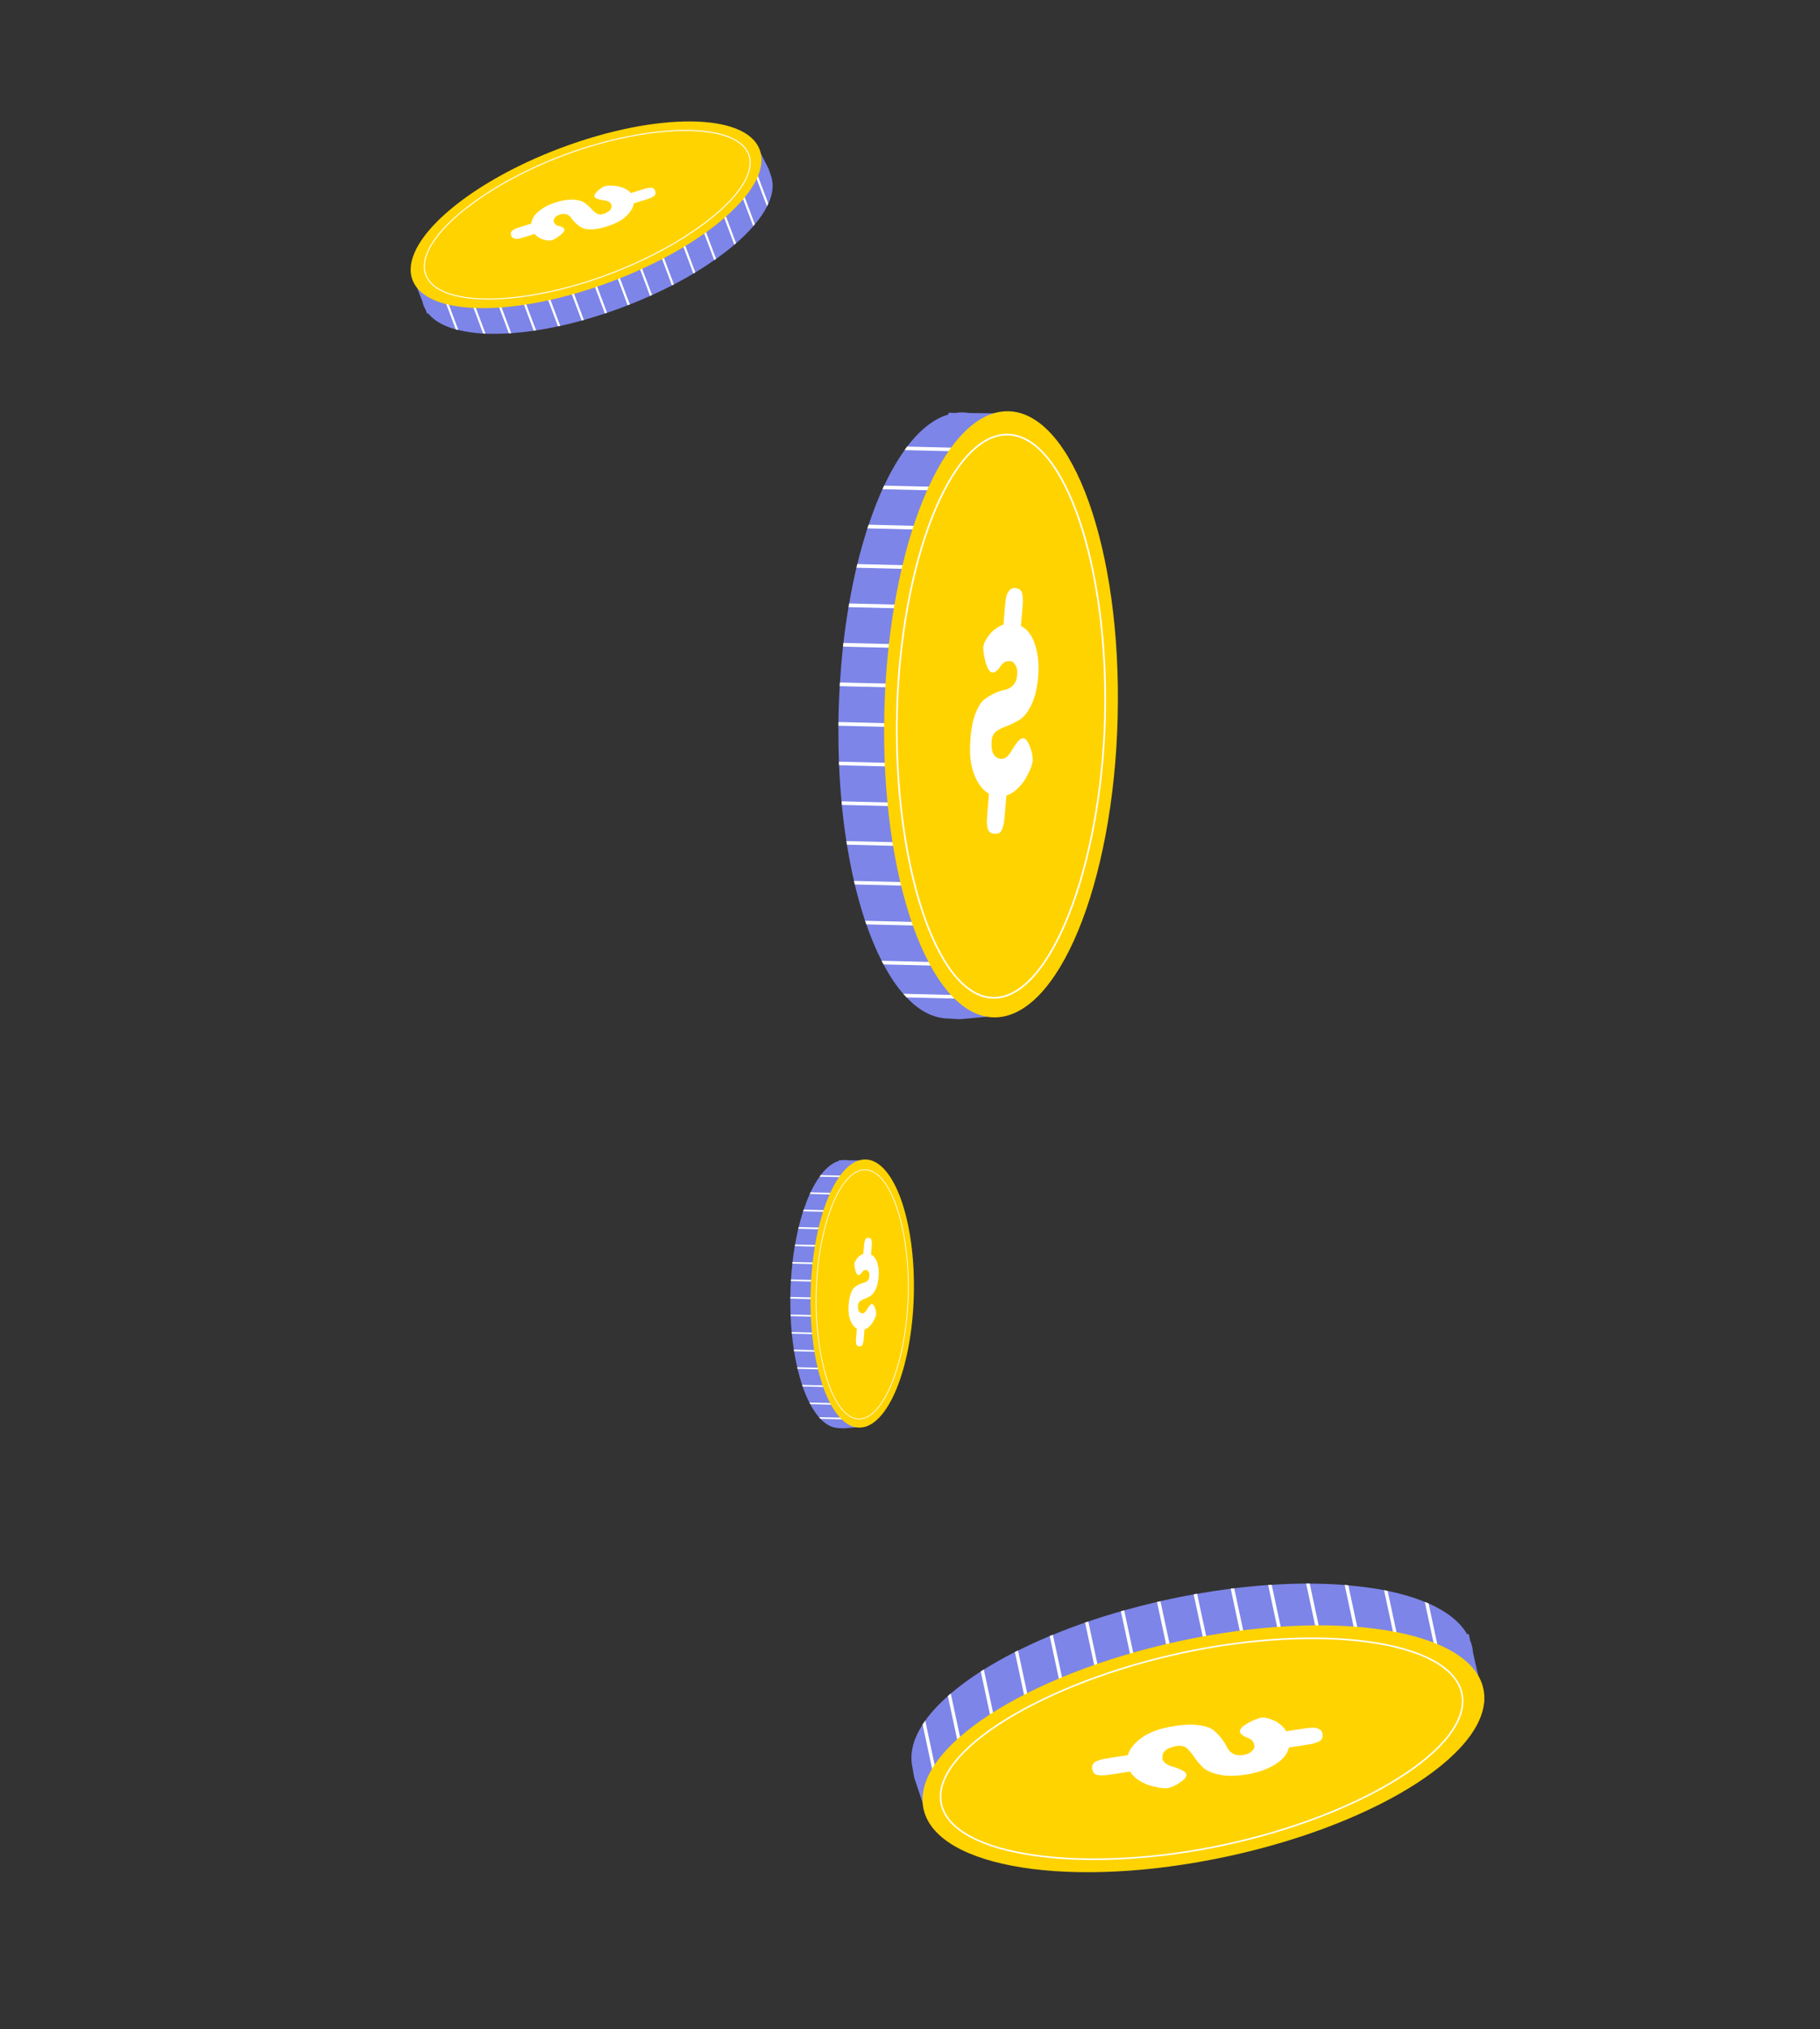 <svg width="576" height="642" viewBox="0 0 576 642" fill="none" xmlns="http://www.w3.org/2000/svg">
<rect x="0" y="0" width="576" height="642" fill="#333333" stroke="none"/>
<g clip-path="url(#clip0_120_52038)">
<path d="M133.718 95.499C133.812 95.887 133.919 96.291 134.063 96.68C134.233 97.138 134.445 97.552 134.699 97.972L135.157 99.207L135.51 99.15C137.337 101.445 140.33 103.135 144.238 104.213C144.512 104.286 144.781 104.351 145.052 104.403C147.394 104.983 150.013 105.351 152.922 105.523C153.172 105.527 153.426 105.554 153.676 105.559C155.98 105.661 158.452 105.618 161.057 105.453C161.307 105.458 161.545 105.447 161.808 105.418C164.092 105.251 166.483 104.994 168.94 104.641C169.169 104.6 169.404 104.566 169.666 104.537C171.923 104.18 174.234 103.76 176.602 103.249C176.853 103.203 177.087 103.17 177.313 103.106C179.548 102.617 181.801 102.065 184.098 101.421C184.323 101.357 184.546 101.307 184.788 101.232C186.966 100.611 189.183 99.925 191.446 99.182C191.671 99.119 191.885 99.039 192.12 98.955C193.725 98.428 195.33 97.85 196.948 97.239C197.512 97.029 198.092 96.808 198.653 96.577L199.324 96.328C201.507 95.457 203.644 94.558 205.736 93.629C205.95 93.549 206.16 93.447 206.37 93.345C208.543 92.358 210.649 91.346 212.675 90.293C212.885 90.191 213.095 90.089 213.305 89.987C215.451 88.859 217.513 87.718 219.465 86.545C219.675 86.443 219.868 86.317 220.074 86.193C222.181 84.909 224.182 83.614 226.057 82.3C226.264 82.176 226.447 82.019 226.651 81.909C228.728 80.412 230.661 78.921 232.421 77.43C232.607 77.26 232.784 77.095 232.978 76.954C235.041 75.147 236.858 73.358 238.402 71.567C238.575 71.38 238.745 71.171 238.91 70.954C240.532 69.033 241.827 67.151 242.758 65.296C242.903 65.019 243.037 64.726 243.17 64.432C244.646 61.212 244.966 58.183 243.96 55.506C243.772 54.988 243.32 53.403 243.017 52.931L238.838 44.738L231.444 47.442C219.5 45.116 200.753 47.582 181.104 54.952C161.087 62.462 145.125 73.152 137.838 82.915L129.984 85.889L133.753 95.548L133.718 95.499Z" fill="#7D85E8"/>
<path d="M236.623 48.985L242.728 65.256C242.874 64.979 243.007 64.685 243.141 64.391L237.272 48.739L236.623 48.985Z" fill="white"/>
<path d="M230.742 51.189L238.373 71.526C238.546 71.34 238.716 71.131 238.88 70.914L231.391 50.944L230.742 51.189Z" fill="white"/>
<path d="M223.563 53.885L232.39 77.404C232.575 77.233 232.752 77.068 232.947 76.928L224.218 53.648L223.569 53.894L223.563 53.885Z" fill="white"/>
<path d="M216.393 56.575L226.031 82.281C226.238 82.157 226.421 82.001 226.625 81.891L217.039 56.344L216.391 56.589L216.393 56.575Z" fill="white"/>
<path d="M209.214 59.271L219.44 86.527C219.65 86.425 219.842 86.298 220.048 86.174L209.863 59.025L209.214 59.271Z" fill="white"/>
<path d="M202.036 61.967L212.655 90.282C212.865 90.18 213.075 90.078 213.285 89.976L202.684 61.721L202.036 61.967Z" fill="white"/>
<path d="M194.859 64.649L205.724 93.613C205.938 93.533 206.148 93.431 206.358 93.329L195.508 64.403L194.859 64.649Z" fill="white"/>
<path d="M188.357 67.086L187.683 67.339L198.643 96.561L199.317 96.308L188.357 67.086Z" fill="white"/>
<path d="M180.51 70.035L191.44 99.174C191.665 99.111 191.878 99.031 192.114 98.947L181.181 69.786L180.51 70.035Z" fill="white"/>
<path d="M173.332 72.731L184.092 101.413C184.317 101.349 184.54 101.299 184.782 101.224L173.997 72.474L173.326 72.723L173.332 72.731Z" fill="white"/>
<path d="M166.156 75.413L176.59 103.233C176.841 103.187 177.076 103.154 177.301 103.09L166.826 75.164L166.156 75.413Z" fill="white"/>
<path d="M158.977 78.109L168.92 104.631C169.149 104.589 169.384 104.556 169.646 104.527L159.642 77.851L158.971 78.101L158.977 78.109Z" fill="white"/>
<path d="M151.806 80.799L161.045 105.437C161.295 105.442 161.534 105.431 161.796 105.402L152.471 80.542L151.801 80.791L151.806 80.799Z" fill="white"/>
<path d="M144.644 83.483L152.902 105.512C153.152 105.517 153.406 105.544 153.656 105.549L145.284 83.243L144.636 83.489L144.644 83.483Z" fill="white"/>
<path d="M137.473 86.173L144.24 104.199C144.514 104.272 144.783 104.338 145.054 104.389L138.136 85.93L137.487 86.175L137.473 86.173Z" fill="white"/>
<path d="M130.547 88.552C134.926 100.237 163.074 100.487 193.418 89.108C223.762 77.729 244.799 59.03 240.421 47.345C236.043 35.659 207.894 35.41 177.55 46.788C147.206 58.167 126.169 76.866 130.547 88.552Z" fill="#FFD300"/>
<path d="M134.78 86.968C138.684 97.38 165.518 96.951 192.559 86.805C219.601 76.66 240.856 59.271 236.951 48.859C233.047 38.447 205.456 38.954 178.414 49.099C151.372 59.245 130.875 76.556 134.78 86.968Z" stroke="white" stroke-width="0.32" stroke-miterlimit="10"/>
<path d="M162.76 75.456C163.24 75.591 163.732 75.607 164.2 75.504C164.668 75.4 165.36 75.198 166.241 74.932L169.213 74.011C169.59 74.466 170.031 74.838 170.567 75.155C171.084 75.46 171.504 75.65 171.796 75.748L172.294 75.858L172.483 75.931C173.375 76.126 174.055 76.179 174.574 76.027C174.585 76.043 174.646 76.024 174.676 76.015C174.849 75.964 175.051 75.868 175.241 75.756C175.723 75.519 176.302 75.176 176.953 74.694C178.218 73.746 178.763 73.032 178.605 72.505C178.507 72.181 178.105 71.879 177.416 71.624C177.324 71.617 177.159 71.575 176.898 71.504C176.657 71.444 176.438 71.38 176.264 71.308C176.075 71.235 175.904 71.099 175.699 70.901C175.505 70.684 175.36 70.431 175.251 70.091C175.143 69.737 175.259 69.333 175.62 68.876C175.95 68.428 176.499 68.094 177.201 67.871C178.052 67.616 178.773 67.589 179.37 67.837C179.966 68.048 180.433 68.439 180.754 68.935C181.086 69.448 181.53 69.978 182.119 70.54C182.699 71.071 183.314 71.564 183.981 71.959C184.653 72.362 185.673 72.564 187.058 72.552C187.816 72.56 188.634 72.464 189.543 72.289C189.778 72.256 190.011 72.186 190.256 72.133C190.777 72.016 191.354 71.859 191.944 71.669C193.851 71.083 195.433 70.387 196.699 69.561C196.91 69.409 197.116 69.285 197.291 69.134C197.623 68.894 197.916 68.634 198.204 68.365C199.625 67.02 200.409 65.679 200.593 64.326L202.69 63.678L203.337 63.482L203.985 63.286C204.663 63.081 205.179 62.907 205.535 62.786C205.869 62.668 206.251 62.479 206.642 62.235C207.042 62.02 207.287 61.745 207.391 61.461C207.502 61.171 207.498 60.841 207.368 60.454C207.257 60.078 207.06 59.788 206.818 59.605C206.575 59.423 206.212 59.364 205.731 59.415C205.261 59.446 204.861 59.524 204.497 59.601C204.154 59.689 203.643 59.835 202.924 60.069L199.628 61.089C199.073 60.404 198.333 59.89 197.4 59.502C196.459 59.12 195.677 58.907 195.028 58.845L194.026 58.754C192.951 58.666 192.134 58.712 191.587 58.86C190.706 59.125 189.778 59.769 188.795 60.749C188.233 61.338 188.02 61.812 188.121 62.208C188.256 62.653 189.05 63.018 190.491 63.273L190.804 63.331C192.331 63.501 193.193 63.927 193.427 64.646C193.855 66.026 192.996 67.04 190.817 67.71C190.034 67.942 189.365 67.869 188.761 67.491C188.644 67.415 188.518 67.309 188.398 67.21L188.242 67.113C187.836 66.79 187.449 66.39 187.042 65.944C186.469 65.321 185.803 64.705 184.992 64.143C184.196 63.57 183.03 63.252 181.484 63.158C179.939 63.051 178.082 63.329 175.922 64.01C173.826 64.659 172.036 65.579 170.54 66.805C169.045 68.03 168.257 69.35 168.153 70.744L165.151 71.675C164.442 71.889 163.935 72.058 163.601 72.175C163.267 72.293 162.885 72.482 162.505 72.707C162.104 72.921 161.839 73.186 161.756 73.481C161.644 73.771 161.662 74.103 161.768 74.507C161.923 75.012 162.247 75.308 162.743 75.432L162.76 75.456Z" fill="white"/>
<path d="M268.425 367.061C268.137 367.022 267.844 366.974 267.544 366.969C267.194 366.962 266.854 366.986 266.509 367.037L265.553 367.011L265.498 367.26C263.467 367.861 261.517 369.414 259.742 371.741C259.623 371.901 259.496 372.066 259.397 372.237C258.38 373.648 257.422 375.312 256.52 377.207C256.45 377.368 256.365 377.54 256.288 377.707C255.597 379.228 254.953 380.9 254.363 382.681C254.294 382.841 254.237 383.018 254.179 383.195C253.673 384.768 253.193 386.445 252.774 388.19C252.733 388.355 252.706 388.522 252.64 388.705C252.263 390.32 251.93 391.978 251.635 393.707C251.597 393.894 251.564 394.054 251.537 394.221C251.258 395.852 251.024 397.512 250.832 399.229C250.812 399.39 250.791 399.566 250.77 399.741C250.591 401.374 250.457 403.036 250.342 404.758C250.323 404.92 250.316 405.098 250.308 405.276C250.225 406.494 250.176 407.726 250.152 408.975C250.146 409.411 250.131 409.853 250.139 410.291L250.127 410.805C250.123 412.51 250.145 414.182 250.2 415.832C250.194 415.995 250.209 416.17 250.218 416.336C250.289 418.06 250.395 419.746 250.558 421.391C250.567 421.558 250.581 421.732 250.598 421.892C250.767 423.632 250.979 425.328 251.238 426.953C251.247 427.12 251.284 427.29 251.306 427.459C251.601 429.219 251.921 430.911 252.296 432.526C252.327 432.689 252.37 432.868 252.401 433.031C252.847 434.829 253.316 436.525 253.84 438.107C253.899 438.274 253.964 438.449 254.009 438.614C254.665 440.483 255.377 442.189 256.154 443.712C256.235 443.875 256.328 444.055 256.423 444.221C257.272 445.828 258.188 447.201 259.173 448.328C259.318 448.495 259.482 448.672 259.641 448.841C261.402 450.703 263.341 451.734 265.416 451.792C265.816 451.799 266.998 451.934 267.397 451.855L274.026 451.269L274.218 445.584C279.011 438.21 282.43 424.96 282.806 409.799C283.194 394.345 280.336 380.751 275.763 373.224L275.896 367.15L268.403 367.065L268.425 367.061Z" fill="#7D85E8"/>
<path d="M271.757 448.651L259.193 448.338C259.338 448.505 259.502 448.682 259.661 448.851L271.747 449.151L271.757 448.651Z" fill="white"/>
<path d="M271.871 444.107L256.168 443.714C256.249 443.878 256.341 444.057 256.436 444.223L271.862 444.607L271.871 444.107Z" fill="white"/>
<path d="M272.011 438.571L253.852 438.123C253.911 438.29 253.976 438.465 254.021 438.63L271.993 439.076L272.003 438.576L272.011 438.571Z" fill="white"/>
<path d="M272.15 433.034L252.308 432.543C252.339 432.705 252.382 432.884 252.413 433.047L272.141 433.534L272.15 433.034Z" fill="white"/>
<path d="M272.284 427.49L251.236 426.967C251.245 427.133 251.281 427.304 251.304 427.473L272.266 427.996L272.276 427.496L272.284 427.49Z" fill="white"/>
<path d="M272.423 421.954L250.562 421.413C250.57 421.58 250.585 421.754 250.602 421.914L272.414 422.453L272.423 421.954Z" fill="white"/>
<path d="M272.557 416.409L250.195 415.86C250.19 416.023 250.205 416.198 250.213 416.364L272.539 416.915L272.548 416.415L272.557 416.409Z" fill="white"/>
<path d="M272.707 410.862L250.144 410.303L250.131 410.823L272.694 411.382L272.707 410.862Z" fill="white"/>
<path d="M272.829 405.328L250.334 404.764C250.315 404.926 250.308 405.103 250.3 405.281L272.818 405.842L272.829 405.328Z" fill="white"/>
<path d="M272.969 399.792L250.821 399.248C250.802 399.41 250.781 399.586 250.759 399.761L272.949 400.312L272.961 399.798L272.969 399.792Z" fill="white"/>
<path d="M273.111 394.242L251.635 393.707C251.597 393.894 251.564 394.054 251.537 394.221L273.099 394.755L273.111 394.242Z" fill="white"/>
<path d="M273.25 388.705L252.772 388.203C252.731 388.369 252.703 388.536 252.638 388.719L273.236 389.233L273.248 388.719L273.25 388.705Z" fill="white"/>
<path d="M273.383 383.161L254.355 382.687C254.286 382.847 254.228 383.024 254.171 383.201L273.363 383.68L273.375 383.167L273.383 383.161Z" fill="white"/>
<path d="M273.52 377.638L256.511 377.213C256.442 377.373 256.357 377.546 256.28 377.712L273.503 378.144L273.512 377.644L273.52 377.638Z" fill="white"/>
<path d="M273.66 372.102L259.74 371.755C259.621 371.915 259.494 372.08 259.394 372.251L273.65 372.602L273.66 372.102Z" fill="white"/>
<path d="M273.939 366.81C264.913 366.585 257.132 385.394 256.546 408.817C255.96 432.24 262.805 451.418 271.824 451.635C280.85 451.861 288.631 433.052 289.211 409.621C289.797 386.198 282.944 367.026 273.933 366.802L273.939 366.81Z" fill="#FFD300"/>
<path d="M273.852 370.077C265.811 369.882 258.839 387.985 258.322 408.869C257.798 429.745 263.711 448.707 271.752 448.902C279.794 449.097 286.916 430.467 287.433 409.583C287.957 388.707 281.886 370.278 273.847 370.069L273.852 370.077Z" stroke="white" stroke-width="0.23" stroke-miterlimit="10"/>
<path d="M274.004 391.958C273.779 392.244 273.646 392.573 273.584 392.914C273.521 393.255 273.474 393.77 273.415 394.441L273.222 396.688C272.821 396.817 272.446 397.013 272.086 397.285C271.743 397.544 271.491 397.775 271.356 397.947L271.148 398.257L271.052 398.363C270.683 398.912 270.461 399.356 270.413 399.735C270.405 399.741 270.399 399.783 270.388 399.803C270.374 399.937 270.385 400.089 270.402 400.249C270.432 400.634 270.505 401.111 270.648 401.686C270.941 402.794 271.267 403.348 271.668 403.392C271.916 403.411 272.225 403.224 272.583 402.831C272.614 402.772 272.68 402.675 272.799 402.515C272.902 402.367 273.008 402.241 273.096 402.141C273.192 402.035 273.334 401.957 273.527 401.867C273.725 401.799 273.937 401.769 274.193 401.782C274.455 401.803 274.697 401.985 274.902 402.355C275.112 402.697 275.195 403.155 275.145 403.684C275.091 404.327 274.912 404.814 274.577 405.153C274.271 405.498 273.887 405.7 273.465 405.782C273.029 405.862 272.552 406.021 272.017 406.271C271.505 406.517 271.015 406.796 270.559 407.137C270.11 407.473 269.692 408.107 269.332 409.044C269.129 409.549 268.964 410.124 268.835 410.783C268.794 410.948 268.772 411.124 268.743 411.306C268.674 411.688 268.626 412.117 268.589 412.563C268.464 413.997 268.504 415.25 268.718 416.316C268.76 416.495 268.789 416.671 268.842 416.83C268.902 417.12 269.009 417.388 269.11 417.648C269.627 418.964 270.315 419.849 271.174 420.339L271.045 421.923L271.002 422.411L270.959 422.898C270.919 423.407 270.892 423.797 270.882 424.075C270.87 424.33 270.892 424.635 270.946 424.966C270.985 425.295 271.105 425.529 271.26 425.676C271.421 425.831 271.644 425.917 271.941 425.937C272.231 425.963 272.476 425.909 272.658 425.803C272.848 425.69 272.984 425.469 273.083 425.127C273.185 424.807 273.247 424.516 273.29 424.25C273.316 423.997 273.372 423.612 273.402 423.072L273.605 420.584C274.217 420.389 274.76 420.048 275.276 419.515C275.784 418.989 276.147 418.518 276.357 418.108L276.691 417.46C277.041 416.764 277.231 416.208 277.283 415.801C277.34 415.144 277.169 414.342 276.774 413.419C276.533 412.878 276.268 412.613 275.974 412.565C275.635 412.539 275.184 412.974 274.623 413.872L274.497 414.074C273.973 415.056 273.448 415.508 272.908 415.478C271.87 415.388 271.42 414.541 271.565 412.896C271.619 412.302 271.853 411.875 272.267 411.577C272.348 411.518 272.457 411.464 272.552 411.408L272.657 411.332C272.995 411.15 273.35 410.993 273.761 410.845C274.333 410.63 274.93 410.347 275.524 409.956C276.129 409.582 276.65 408.886 277.138 407.869C277.623 406.866 277.938 405.542 278.067 403.908C278.196 402.324 278.065 400.877 277.65 399.549C277.23 398.213 276.564 397.324 275.655 396.882L275.85 394.622C275.9 394.093 275.919 393.709 275.926 393.445C275.939 393.189 275.917 392.885 275.869 392.562C275.829 392.233 275.726 391.987 275.554 391.852C275.393 391.697 275.155 391.622 274.867 391.583C274.486 391.549 274.199 391.682 273.986 391.984L274.004 391.958Z" fill="white"/>
<path d="M306.72 130.667C306.075 130.577 305.403 130.482 304.725 130.465C303.933 130.444 303.172 130.5 302.383 130.637L300.236 130.582L300.109 131.142C295.505 132.5 291.123 136.015 287.096 141.272C286.821 141.643 286.546 142.013 286.313 142.391C284.004 145.584 281.84 149.337 279.804 153.627C279.643 154.002 279.445 154.379 279.284 154.754C277.731 158.191 276.273 161.966 274.93 166.003C274.768 166.378 274.643 166.751 274.519 167.161C273.375 170.722 272.295 174.508 271.334 178.443C271.251 178.823 271.162 179.195 271.038 179.605C270.197 183.244 269.415 187 268.758 190.912C268.677 191.328 268.587 191.701 268.54 192.08C267.92 195.769 267.374 199.527 266.938 203.404C266.891 203.783 266.844 204.162 266.792 204.569C266.394 208.258 266.076 212.025 265.832 215.911C265.785 216.29 265.774 216.668 265.764 217.082C265.582 219.839 265.481 222.623 265.401 225.454C265.378 226.432 265.349 227.452 265.368 228.436L265.336 229.606C265.312 233.456 265.373 237.234 265.503 240.973C265.492 241.351 265.517 241.727 265.556 242.106C265.726 246.002 265.973 249.818 266.331 253.529C266.356 253.906 266.386 254.29 266.419 254.661C266.812 258.593 267.28 262.423 267.872 266.101C267.897 266.477 267.963 266.861 268.038 267.238C268.697 271.213 269.428 275.05 270.283 278.699C270.349 279.082 270.452 279.464 270.521 279.834C271.516 283.899 272.591 287.734 273.787 291.31C273.926 291.69 274.065 292.071 274.176 292.447C275.654 296.67 277.262 300.528 279.025 303.966C279.2 304.345 279.417 304.731 279.642 305.112C281.553 308.739 283.626 311.855 285.87 314.404C286.201 314.794 286.561 315.175 286.936 315.558C290.909 319.771 295.307 322.111 299.982 322.218C300.888 322.243 303.563 322.534 304.47 322.373L319.45 321.044L319.883 308.184C330.714 291.503 338.445 261.575 339.291 227.276C340.162 192.345 333.712 161.604 323.372 144.589L323.673 130.862L306.734 130.669L306.72 130.667Z" fill="#7D85E8"/>
<path d="M314.262 315.094L285.858 314.388C286.189 314.778 286.55 315.159 286.924 315.542L314.236 316.222L314.262 315.094Z" fill="white"/>
<path d="M314.509 304.833L279.014 303.949C279.189 304.329 279.405 304.715 279.63 305.095L314.484 305.96L314.509 304.833Z" fill="white"/>
<path d="M314.83 292.313L273.79 291.296C273.929 291.676 274.067 292.057 274.178 292.433L314.804 293.44L314.83 292.313Z" fill="white"/>
<path d="M315.136 279.79L270.279 278.677C270.346 279.06 270.449 279.442 270.518 279.811L315.111 280.918L315.136 279.79Z" fill="white"/>
<path d="M315.45 267.262L267.882 266.081C267.907 266.457 267.974 266.841 268.049 267.218L315.431 268.398L315.456 267.27L315.45 267.262Z" fill="white"/>
<path d="M315.757 254.74L266.341 253.509C266.366 253.886 266.397 254.27 266.43 254.641L315.739 255.861L315.765 254.734L315.757 254.74Z" fill="white"/>
<path d="M316.071 242.211L265.52 240.961C265.509 241.339 265.533 241.716 265.572 242.094L316.052 243.347L316.077 242.219L316.071 242.211Z" fill="white"/>
<path d="M316.38 229.685L265.376 228.42L265.347 229.59L316.351 230.855L316.38 229.685Z" fill="white"/>
<path d="M316.692 217.161L265.835 215.897C265.788 216.276 265.776 216.654 265.767 217.068L316.66 218.33L316.692 217.161Z" fill="white"/>
<path d="M316.998 204.638L266.933 203.395C266.886 203.774 266.838 204.154 266.787 204.561L316.96 205.8L316.992 204.63L316.998 204.638Z" fill="white"/>
<path d="M317.312 192.11L268.767 190.906C268.685 191.323 268.595 191.695 268.548 192.074L317.286 193.288L317.318 192.118L317.312 192.11Z" fill="white"/>
<path d="M317.619 179.587L271.334 178.443C271.251 178.823 271.162 179.195 271.038 179.605L317.587 180.757L317.619 179.587Z" fill="white"/>
<path d="M317.933 167.059L274.924 165.995C274.763 166.37 274.638 166.743 274.514 167.153L317.901 168.229L317.933 167.059Z" fill="white"/>
<path d="M318.247 154.581L279.804 153.627C279.643 154.002 279.446 154.379 279.285 154.754L318.219 155.722L318.245 154.595L318.247 154.581Z" fill="white"/>
<path d="M318.553 142.058L287.088 141.278C286.813 141.648 286.538 142.019 286.305 142.397L318.519 143.192L318.545 142.064L318.553 142.058Z" fill="white"/>
<path d="M319.183 130.104C298.791 129.602 281.195 172.113 279.885 225.062C278.575 278.011 294.042 321.347 314.426 321.855C334.818 322.357 352.414 279.846 353.723 226.897C355.041 173.943 339.575 130.606 319.183 130.104Z" fill="#FFD300"/>
<path d="M318.994 137.488C300.821 137.038 285.058 177.97 283.888 225.16C282.718 272.35 296.069 315.214 314.255 315.666C332.428 316.116 348.537 273.987 349.707 226.797C350.885 179.6 337.175 137.932 318.994 137.488Z" stroke="white" stroke-width="0.53" stroke-miterlimit="10"/>
<path d="M319.327 186.935C318.823 187.57 318.515 188.322 318.382 189.096C318.249 189.869 318.131 191.039 317.994 192.543L317.572 197.618C316.658 197.907 315.811 198.357 315.009 198.971C314.232 199.569 313.676 200.08 313.355 200.472L312.891 201.163L312.659 201.405C311.827 202.646 311.322 203.638 311.223 204.51C311.199 204.528 311.177 204.618 311.176 204.667C311.149 204.971 311.164 205.317 311.219 205.684C311.284 206.562 311.454 207.635 311.773 208.934C312.436 211.427 313.182 212.701 314.079 212.782C314.63 212.829 315.336 212.406 316.133 211.511C316.203 211.386 316.356 211.153 316.629 210.796C316.869 210.463 317.109 210.179 317.311 209.947C317.544 209.706 317.853 209.519 318.277 209.337C318.726 209.174 319.201 209.115 319.777 209.144C320.37 209.197 320.918 209.616 321.386 210.437C321.862 211.216 322.044 212.256 321.935 213.456C321.808 214.904 321.393 216.004 320.652 216.772C319.961 217.541 319.09 218.008 318.142 218.198C317.153 218.382 316.083 218.745 314.871 219.286C313.706 219.842 312.594 220.471 311.581 221.238C310.568 222.005 309.627 223.435 308.805 225.544C308.333 226.685 307.98 227.975 307.68 229.473C307.588 229.86 307.547 230.247 307.481 230.652C307.341 231.517 307.221 232.479 307.149 233.492C306.865 236.741 306.952 239.563 307.44 241.985C307.538 242.395 307.611 242.787 307.716 243.155C307.867 243.81 308.092 244.412 308.316 245.014C309.474 247.989 311.038 250.005 312.987 251.102L312.693 254.679L312.6 255.782L312.513 256.892C312.419 258.045 312.362 258.924 312.324 259.555C312.301 260.139 312.348 260.82 312.478 261.565C312.566 262.302 312.83 262.839 313.189 263.184C313.557 263.523 314.061 263.727 314.729 263.764C315.378 263.826 315.934 263.709 316.349 263.447C316.77 263.193 317.082 262.684 317.306 261.918C317.546 261.191 317.675 260.531 317.778 259.939C317.849 259.37 317.947 258.498 318.039 257.274L318.508 251.647C319.888 251.22 321.122 250.417 322.28 249.237C323.433 248.049 324.25 246.992 324.726 246.045L325.486 244.585C326.286 243.01 326.706 241.746 326.811 240.832C326.94 239.334 326.544 237.536 325.651 235.442C325.11 234.23 324.508 233.616 323.842 233.53C323.085 233.471 322.052 234.45 320.777 236.478L320.49 236.919C319.3 239.132 318.122 240.166 316.904 240.083C314.551 239.88 313.546 237.955 313.854 234.244C313.978 232.91 314.5 231.942 315.449 231.258C315.636 231.123 315.864 230.995 316.099 230.876L316.334 230.706C317.082 230.29 317.913 229.938 318.833 229.608C320.131 229.116 321.473 228.482 322.812 227.603C324.174 226.757 325.369 225.181 326.459 222.88C327.558 220.608 328.273 217.615 328.563 213.93C328.857 210.353 328.558 207.081 327.621 204.07C326.67 201.058 325.162 199.051 323.113 198.037L323.542 192.921C323.651 191.72 323.7 190.847 323.731 190.258C323.754 189.674 323.707 188.993 323.595 188.273C323.507 187.535 323.267 186.98 322.883 186.653C322.516 186.314 321.987 186.128 321.321 186.041C320.466 185.967 319.806 186.282 319.325 186.949L319.327 186.935Z" fill="white"/>
<path d="M466.197 522.938C466.138 522.327 466.071 521.686 465.942 521.063C465.782 520.328 465.563 519.648 465.269 518.948L464.846 516.96L464.3 516.971C462.036 513.043 457.838 509.783 452.123 507.258C451.72 507.092 451.325 506.92 450.931 506.785C447.494 505.367 443.563 504.206 439.17 503.293C438.793 503.231 438.409 503.126 438.032 503.065C434.538 502.39 430.743 501.896 426.731 501.546C426.354 501.484 425.98 501.445 425.575 501.43C422.051 501.158 418.335 501.014 414.507 500.987C414.141 500.992 413.775 500.997 413.377 500.975C409.848 501.004 406.225 501.125 402.488 501.378C402.091 501.393 401.725 501.398 401.368 501.433C397.847 501.678 394.276 502.008 390.613 502.467C390.256 502.502 389.905 502.545 389.51 502.596C386.027 503.047 382.508 503.587 378.881 504.216C378.525 504.251 378.175 504.33 377.789 504.411C375.224 504.854 372.634 505.365 370.021 505.929C369.115 506.126 368.173 506.324 367.277 506.551L366.2 506.785C362.656 507.614 359.202 508.5 355.795 509.451C355.446 509.531 355.106 509.64 354.766 509.75C351.228 510.759 347.773 511.831 344.448 512.982C344.108 513.092 343.768 513.201 343.428 513.311C339.904 514.544 336.495 515.817 333.244 517.174C332.904 517.283 332.565 517.429 332.235 517.569C328.728 519.048 325.364 520.572 322.206 522.159C321.867 522.304 321.551 522.482 321.213 522.628C317.695 524.435 314.41 526.273 311.381 528.16C311.067 528.374 310.745 528.594 310.416 528.77C306.855 531.064 303.671 533.384 300.905 535.772C300.592 536.022 300.289 536.302 299.985 536.582C297.07 539.139 294.672 541.73 292.828 544.354C292.543 544.744 292.266 545.165 292.004 545.588C289.005 550.166 287.836 554.719 288.76 559.045C288.94 559.877 289.26 562.407 289.611 563.202L294.137 576.666L306.046 574.223C323.762 580.487 352.96 580.978 384.651 574.188C416.928 567.271 443.741 554.567 457.09 541.31L469.772 538.555L466.211 522.941L466.197 522.938Z" fill="#7D85E8"/>
<path d="M298.434 570.587L292.816 544.337C292.531 544.728 292.255 545.149 291.993 545.572L297.402 570.813L298.448 570.589L298.434 570.587Z" fill="white"/>
<path d="M307.927 568.553L300.901 535.75C300.589 536 300.285 536.28 299.982 536.56L306.888 568.772L307.935 568.548L307.927 568.553Z" fill="white"/>
<path d="M319.49 566.075L311.362 528.149C311.048 528.363 310.725 528.583 310.396 528.759L318.435 566.305L319.482 566.081L319.49 566.075Z" fill="white"/>
<path d="M331.067 563.599L322.186 522.148C321.847 522.294 321.532 522.472 321.193 522.617L330.02 563.823L331.067 563.599Z" fill="white"/>
<path d="M342.638 561.114L333.219 517.155C332.879 517.265 332.54 517.41 332.209 517.55L341.592 561.339L342.638 561.114Z" fill="white"/>
<path d="M354.215 558.638L344.428 512.972C344.088 513.081 343.748 513.191 343.408 513.3L353.169 558.862L354.215 558.638Z" fill="white"/>
<path d="M365.787 556.154L355.776 509.441C355.426 509.52 355.086 509.63 354.746 509.739L364.732 556.384L365.779 556.16L365.787 556.154Z" fill="white"/>
<path d="M367.265 506.564L366.179 506.796L376.274 553.927L377.36 553.695L367.265 506.564Z" fill="white"/>
<path d="M388.935 551.193L378.869 504.199C378.513 504.235 378.163 504.314 377.778 504.395L387.853 551.419L388.929 551.185L388.935 551.193Z" fill="white"/>
<path d="M400.512 548.717L390.601 502.45C390.244 502.486 389.893 502.529 389.498 502.579L399.43 548.943L400.507 548.709L400.512 548.717Z" fill="white"/>
<path d="M412.09 546.241L402.474 501.376C402.077 501.39 401.711 501.395 401.355 501.431L410.999 546.472L412.076 546.239L412.09 546.241Z" fill="white"/>
<path d="M423.661 543.757L414.502 500.979C414.135 500.984 413.769 500.989 413.372 500.967L422.585 543.99L423.661 543.757Z" fill="white"/>
<path d="M435.238 541.28L426.725 501.537C426.348 501.476 425.975 501.437 425.569 501.421L434.162 541.514L435.238 541.28Z" fill="white"/>
<path d="M446.771 538.811L439.164 503.284C438.787 503.223 438.403 503.118 438.026 503.057L445.733 539.03L446.78 538.806L446.771 538.811Z" fill="white"/>
<path d="M458.343 536.327L452.117 507.249C451.714 507.084 451.319 506.912 450.926 506.777L457.304 536.545L458.351 536.321L458.343 536.327Z" fill="white"/>
<path d="M469.466 534.265C465.426 515.42 422.491 508.644 373.553 519.125C324.614 529.606 288.226 553.378 292.266 572.222C296.306 591.066 339.241 597.843 388.179 587.362C437.111 576.873 473.506 553.109 469.466 534.265Z" fill="#FFD300"/>
<path d="M462.645 535.729C459.046 518.934 417.972 513.491 374.354 522.837C330.745 532.177 294.32 553.916 297.92 570.711C301.519 587.507 343.78 593.006 387.389 583.666C430.999 574.326 466.25 552.533 462.651 535.737L462.645 535.729Z" stroke="white" stroke-width="0.5" stroke-miterlimit="10"/>
<path d="M417.289 546.956C416.589 546.635 415.835 546.512 415.096 546.564C414.357 546.616 413.252 546.759 411.85 546.969L407.097 547.694C406.628 546.923 406.036 546.24 405.296 545.64C404.581 545.058 403.986 544.661 403.554 544.454L402.811 544.176L402.536 544.017C401.213 543.516 400.19 543.292 399.372 543.389C399.354 543.364 399.26 543.37 399.216 543.378C398.937 543.418 398.615 543.502 398.293 543.636C397.5 543.887 396.548 544.277 395.429 544.862C393.278 546.017 392.276 546.986 392.404 547.831C392.484 548.352 393.026 548.899 394.019 549.44C394.157 549.477 394.393 549.565 394.788 549.737C395.143 549.887 395.462 550.039 395.72 550.174C395.995 550.334 396.228 550.572 396.494 550.923C396.741 551.3 396.9 551.727 397 552.259C397.082 552.817 396.82 553.412 396.163 554.022C395.555 554.632 394.639 555.021 393.516 555.189C392.158 555.392 391.048 555.254 390.186 554.742C389.322 554.279 388.706 553.578 388.323 552.756C387.934 551.891 387.371 550.99 386.602 549.991C385.831 549.042 385.008 548.156 384.079 547.396C383.149 546.637 381.627 546.081 379.51 545.795C378.357 545.615 377.096 545.575 375.655 545.628C375.288 545.633 374.916 545.68 374.525 545.702C373.7 545.755 372.785 545.871 371.836 546.025C368.789 546.483 366.217 547.191 364.096 548.164C363.737 548.35 363.398 548.495 363.082 548.673C362.507 548.952 362.014 549.295 361.508 549.635C359.029 551.361 357.521 553.236 356.948 555.264L353.597 555.78L352.554 555.94L351.519 556.094C350.44 556.256 349.621 556.402 349.037 556.515C348.497 556.621 347.877 556.821 347.215 557.101C346.552 557.344 346.122 557.704 345.884 558.11C345.652 558.523 345.57 559.026 345.69 559.654C345.779 560.256 346.008 560.744 346.342 561.071C346.675 561.397 347.212 561.578 347.952 561.612C348.673 561.671 349.307 561.645 349.872 561.608C350.419 561.547 351.237 561.45 352.379 561.256L357.653 560.45C358.351 561.623 359.349 562.581 360.702 563.381C362.047 564.186 363.198 564.688 364.175 564.933L365.69 565.308C367.311 565.693 368.562 565.802 369.438 565.701C370.84 565.492 372.405 564.721 374.123 563.446C375.122 562.677 375.549 561.987 375.479 561.359C375.359 560.645 374.244 559.92 372.098 559.199L371.623 559.036C369.328 558.434 368.112 557.584 367.926 556.437C367.595 554.234 369.134 552.879 372.622 552.349C373.876 552.173 374.873 552.428 375.715 553.152C375.879 553.293 376.049 553.479 376.206 553.662L376.412 553.846C376.953 554.442 377.458 555.126 377.978 555.898C378.711 556.984 379.595 558.073 380.693 559.118C381.775 560.175 383.487 560.926 385.836 561.414C388.167 561.929 391.069 561.92 394.527 561.364C397.877 560.847 400.819 559.849 403.374 558.315C405.93 556.782 407.445 554.95 407.923 552.843L412.72 552.11C413.843 551.942 414.662 551.795 415.202 551.689C415.743 551.584 416.362 551.383 417 551.121C417.662 550.878 418.119 550.537 418.331 550.113C418.563 549.699 418.619 549.178 418.549 548.55C418.428 547.75 417.992 547.214 417.274 546.918L417.289 546.956Z" fill="white"/>
</g>
<defs>
<clipPath id="clip0_120_52038">
<rect width="583.08" height="288.57" fill="white" transform="translate(234.108) rotate(54.22)"/>
</clipPath>
</defs>
</svg>
